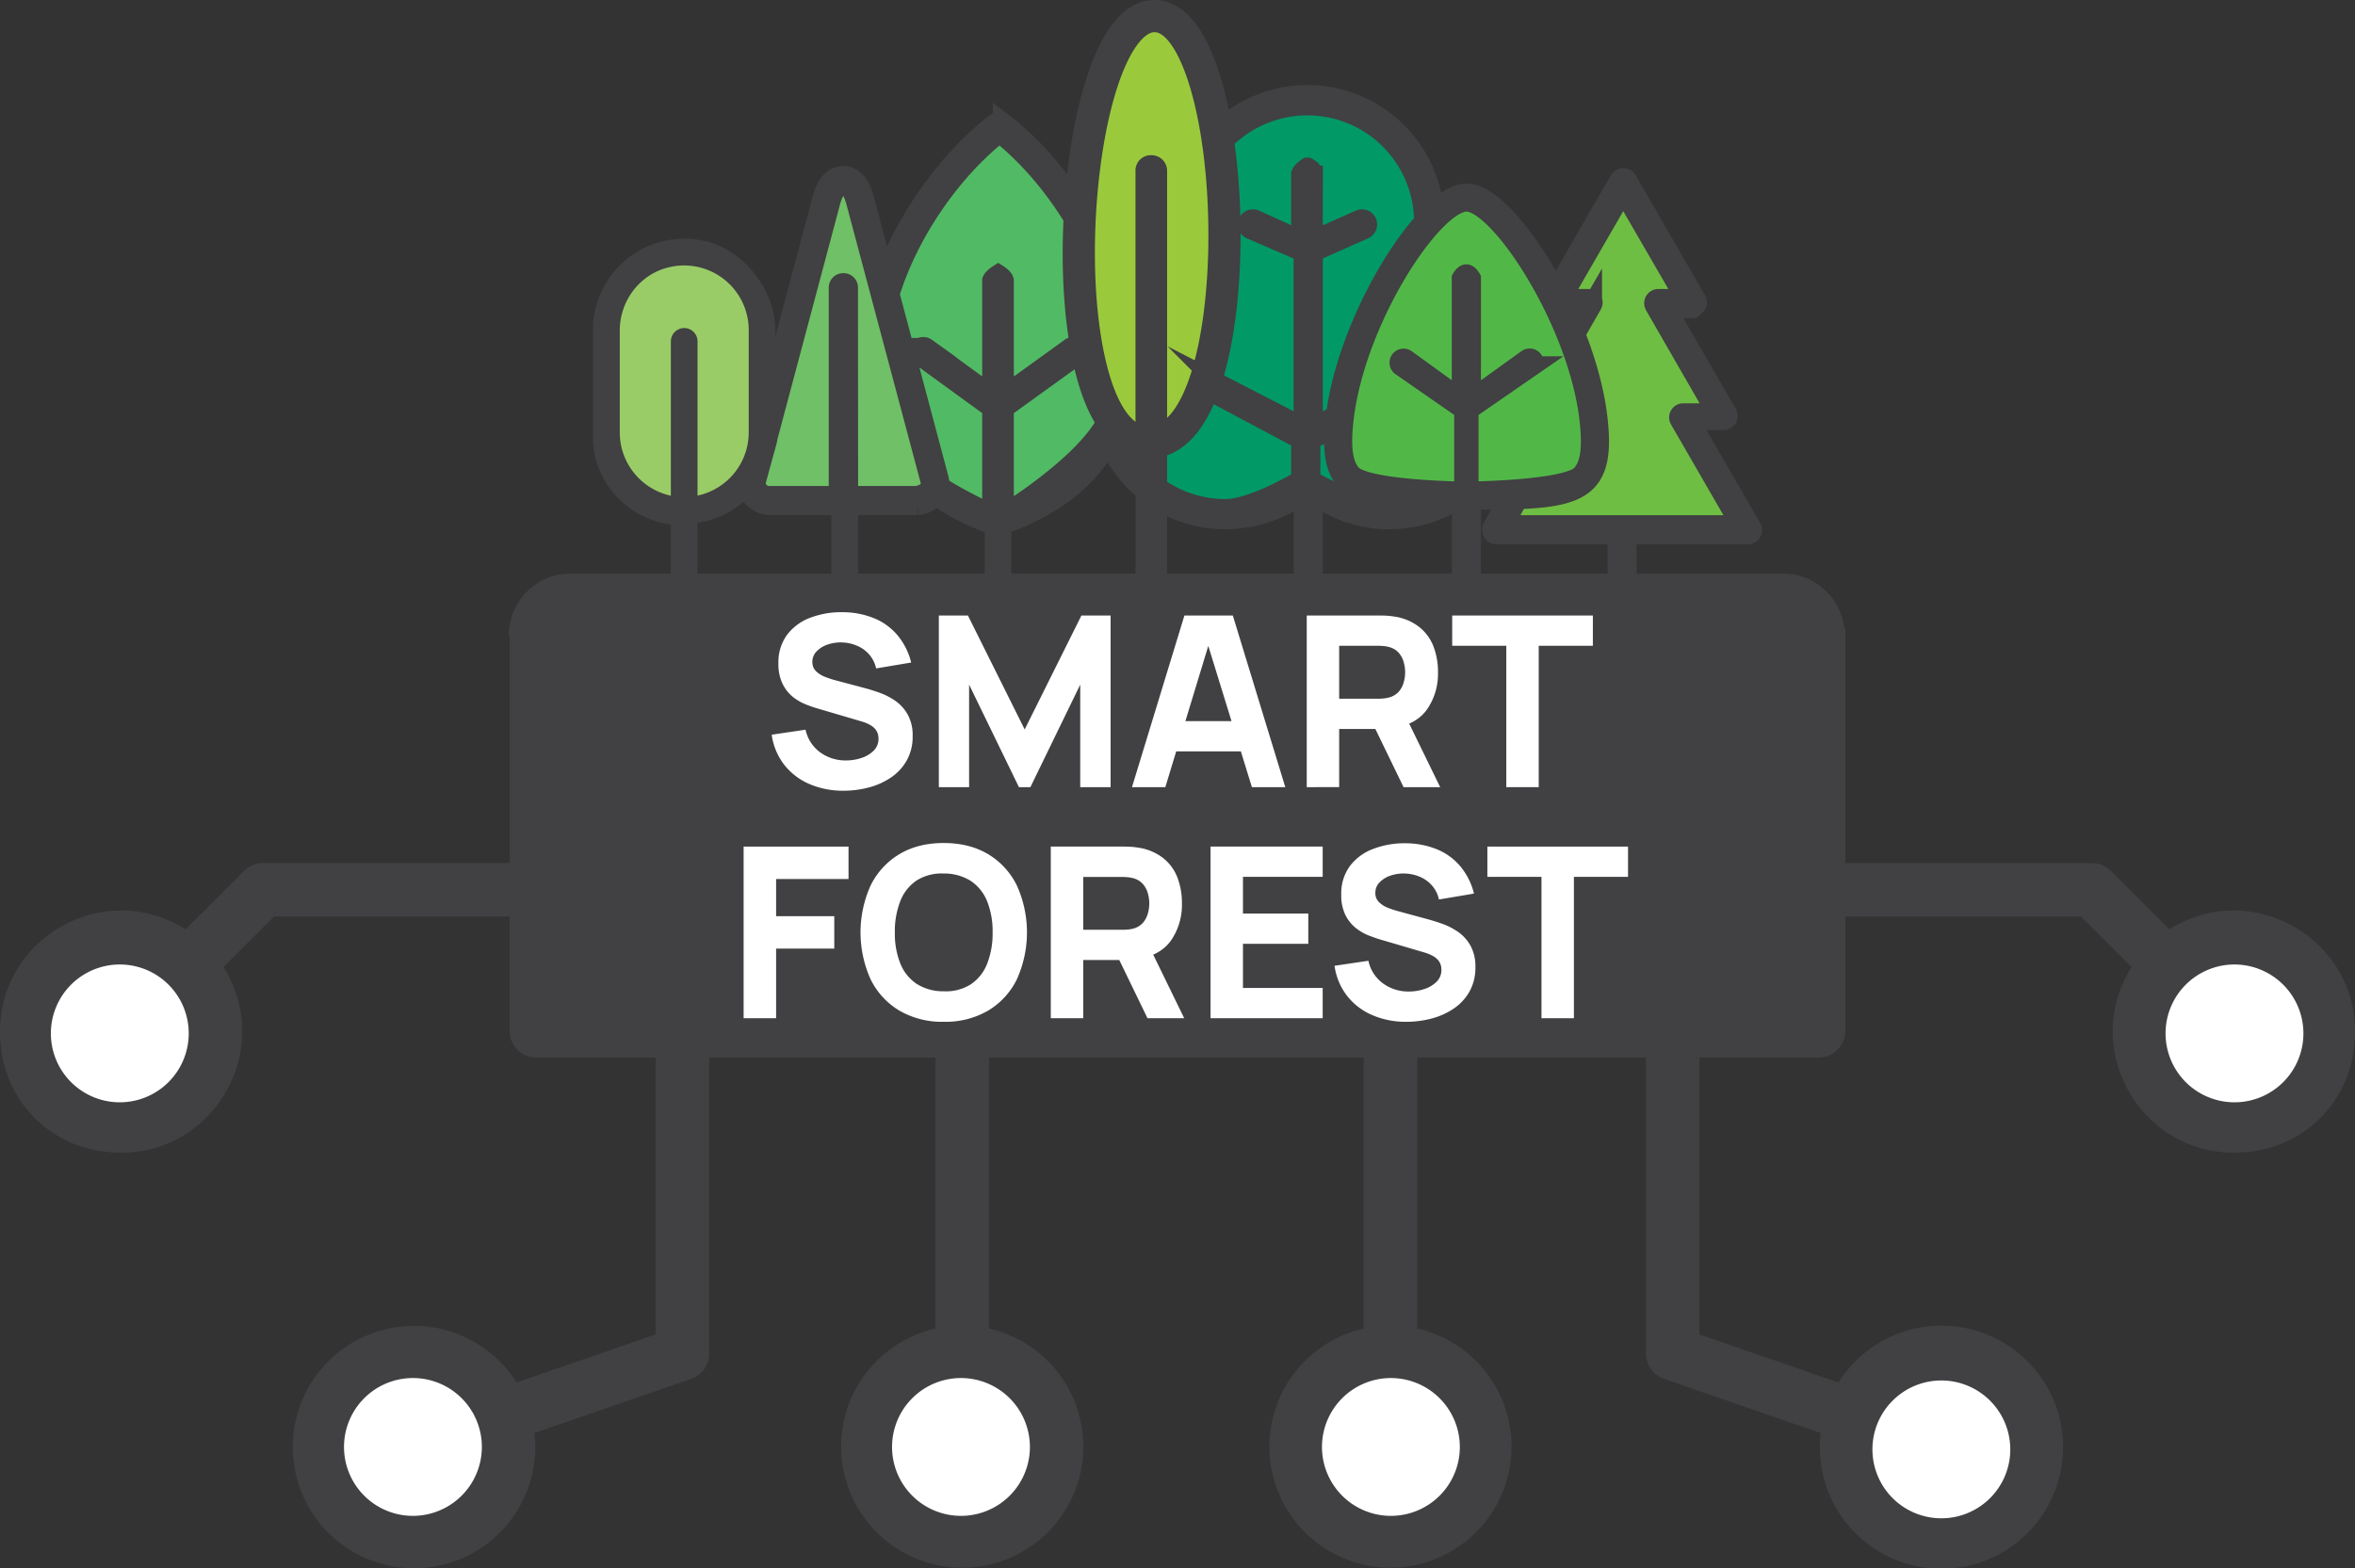 <svg xmlns="http://www.w3.org/2000/svg" viewBox="0 0 967.92 644.68">
  <rect x="0" y="0" width="967.92" height="644.68" fill="#333333" stroke="none"/>
  <defs>
    <style>
      .cls-1 {
        fill: #99cc67;
      }

      .cls-2 {
        fill: #6fc067;
      }

      .cls-3 {
        fill: #51ba65;
      }

      .cls-4 {
        fill: #9aca3c;
      }

      .cls-5 {
        fill: #019966;
      }

      .cls-6 {
        fill: #51b848;
      }

      .cls-7 {
        fill: #6fbe44;
      }

      .cls-8, .cls-9 {
        fill: #414042;
        stroke: #414042;
        stroke-miterlimit: 10;
      }

      .cls-8 {
        stroke-width: 8px;
      }

      .cls-10 {
        fill: #fff;
      }
    </style>
  </defs>
  <g id="Layer_2" data-name="Layer 2">
    <ellipse class="cls-1" cx="281.47" cy="158.02" rx="31.89" ry="53.22"/>
    <polyline class="cls-2" points="347.51 76.01 384.03 202.73 304.98 202.63 347.51 76.01"/>
    <polyline class="cls-3" points="411.73 54.67 362.11 113.02 389.11 206.54 431.56 208.3 461.3 171.72 440.76 109.69 444.67 81.33 411.73 54.67"/>
    <ellipse class="cls-4" cx="473.72" cy="94.24" rx="26.71" ry="85.7"/>
    <polyline class="cls-5" points="503.95 55.5 540.93 40.04 582.61 61.37 588.08 95.02 563.24 128.48 552.87 160.37 550.32 174.85 562.26 209.28 476.37 207.33 478.32 178.96 499.65 153.13 505.91 81.91 503.95 55.5"/>
    <polygon class="cls-6" points="608.06 80.74 656.58 152.74 651.89 199.69 552.89 198.52 556.41 148.83 590.84 82.89 608.06 80.74"/>
    <polygon class="cls-7" points="670.84 81.33 693.46 122.49 689.24 133.76 706.31 169.35 699.02 178.56 717.41 217.5 614.5 217.3 656.95 187.96 641.69 115.76 670.84 81.33"/>
  </g>
  <g id="Layer_1" data-name="Layer 1">
    <path class="cls-8" d="M738.36,394.22,712.83,350h13.92a1.82,1.82,0,0,0,1.57-2.73l-25-43.27H714.1a8.51,8.51,0,0,0,1.6-1.53,1.87,1.87,0,0,0,0-1.86l-28.54-49.43a1.92,1.92,0,0,0-3.21,0L657.7,296.64c-11.83-22.62-26.86-40-36.56-40-4.65,0-10.55,4-16.75,10.76a28.61,28.61,0,0,1,3.31-4.35,52.31,52.31,0,0,0-87-33.49C516,202,506.65,181.2,492.92,181.2c-10.31,0-19.08,11.44-25.35,33.09-3.76,13-6.38,28.87-7.62,45.55-8.56-12.92-18.85-24.18-29.5-32.33a2.15,2.15,0,0,0-2.57,0c-18.74,14.33-36.41,38-45.74,63.31l-8.36-31.36c-.66-2.47-2.66-10-8.83-10s-8.18,7.5-8.84,10l-22.7,85.2a29.73,29.73,0,0,1,2.1,6.54l24.19-90.79c1.92-7.2,4.42-7.2,5.25-7.2s3.32,0,5.24,7.2l30.5,114.48a4.51,4.51,0,0,1-.9,3.9c-1.08,1.41-4.34,2.21-4.34,2.21H367.06L367,295.37a1.91,1.91,0,0,0-2-1.86h0a1.91,1.91,0,0,0-2,1.86V381H334.44a5.28,5.28,0,0,1-4.33-2.21,4.51,4.51,0,0,1-.91-3.9l.29-1.06c-.23.26-1,0-1.85-.42a32.71,32.71,0,0,0,5.42-18.07V313.13c0-15.19-12.12-30.37-27-33.18a33.55,33.55,0,0,0-40,32.89v44.08c0,17.36,14.22,31.57,32,32.35l0,29.73H285.8a1.5,1.5,0,1,0,0,3h14.26l13-3h-12l0-30.49a33.67,33.67,0,0,0,22.59-10.12,30.68,30.68,0,0,1,3.53,2.66,10.1,10.1,0,0,0,7.28,3.95h29.62v33H348.43a1.71,1.71,0,0,0-1.85,1.75,2.59,2.59,0,0,0,1.85,2.25H365c0-.39,0-.39,0-.39h0V422h16.47a2.6,2.6,0,0,0,1.86-2.25,1.71,1.71,0,0,0-1.86-1.75h-14.4V385h28.39a10.1,10.1,0,0,0,7.28-3.95.71.71,0,0,0,.1-.14,91.42,91.42,0,0,0,24.23,12.21V419H409.91a1.67,1.67,0,0,0-2.11,1.76c0,1.16,2.11,1.24,2.11,1.24h18.82s0,.87,0,1h0c0-.13,0-1,0-1h8.1a106,106,0,0,1,10.51-3h-17.3V393.07c20.9-7.25,35.57-18.76,43.92-33.82a52.76,52.76,0,0,0,15.08,19.85V418h-20.6a3,3,0,0,0-2.62,2.86c0,1.45,2.62,2.14,2.62,2.14h23.42s0,.48,0,1h0v-1h23s2.62-.69,2.62-2.14a3,3,0,0,0-2.62-2.86H494.06V382.7A52,52,0,0,0,522,390.81a55.18,55.18,0,0,0,32.07-10.59V418H535.9a1.64,1.64,0,0,0-2.22,1.72c0,1.23,2.22,1.28,2.22,1.28h19.78s0,.94,0,1h0c0-.06,0-1,0-1h19.68s2.22-.05,2.22-1.28a1.64,1.64,0,0,0-2.22-1.72H558.06V380.32a51.94,51.94,0,0,0,59.12,2.41h1.88V418H605.34a1.46,1.46,0,0,0-1.77,1.53,3.35,3.35,0,0,0,1.77,2.47h15.83a3.49,3.49,0,0,1,0-.69h0V422h15.74a3.34,3.34,0,0,0,1.78-2.47,1.46,1.46,0,0,0-1.78-1.53H623.06V382.73c5.38,0,10.31,0,14.81-.1L631.8,394a2.14,2.14,0,0,0,0,2,1.82,1.82,0,0,0,1.6,1h49.66l.07,21H667.59a1.88,1.88,0,0,0-1.71,1,2,2,0,0,0,1.72,3h34.93a1.88,1.88,0,0,0,1.71-1,2,2,0,0,0-1.72-3H687.06L687,397h49.77a1.86,1.86,0,0,0,1.6-2.78Zm-437.3-8.72,0-67.95a1.48,1.48,0,0,0-1.48-1.48h0a1.48,1.48,0,0,0-1.48,1.48l0,68a30.6,30.6,0,0,1-29-30.51V313.1c0-14.26,9.73-26.92,23.66-30a30.56,30.56,0,0,1,37.34,29.75V355A30.59,30.59,0,0,1,301.06,385.5ZM472.59,215.75c5.4-18.64,12.81-29.32,20.33-29.32,14.39,0,26.1,39.29,26.1,87.58,0,22.46-2.61,43-7.35,57.89-3.16,9.9-8.62,21.45-17.61,24.08V247.55a2.44,2.44,0,0,0-2.55-2.55h0a2.31,2.31,0,0,0-2.44,2.56V356.44c-17-2-24.69-38.7-24.69-75.06C464.37,257.69,467.37,233.77,472.59,215.75ZM431.06,388.57V345l29.74-21.45a2.11,2.11,0,1,0-2.46-3.44l-27.28,19.7V292.5c-.3-1.17-2.41-2.5-2.41-2.5h0s-2.11,1.34-2.59,2.5v47.29l-27-19.65a2.11,2.11,0,0,0-2.46,3.44L426.06,345v43.63s-14-6.53-21.58-11.68a7.8,7.8,0,0,0-.2-3l-20.2-75.85C392.19,272,410,247,429.16,231.87c11.16,8.82,21.84,21.1,30.35,35-.24,4.8-.37,9.64-.37,14.47,0,26.69,3.91,54.62,13.85,69.5C463.19,369,431.06,388.57,431.06,388.57Zm46.53-32.19a18.75,18.75,0,0,0,11.47,5.3V373.2A48.28,48.28,0,0,1,477.59,356.38ZM555.77,246s-2.22,1.43-2.71,2.66V276l-18.82-8.55a2.22,2.22,0,1,0-1.8,4.06l21.62,9.35v72l-34.89-18a30.16,30.16,0,0,1-1.61,4.17l35.5,18.89v16.6S533.62,386.37,522,386.37a47.55,47.55,0,0,1-27.93-9v-16c7.55-1.53,16.27-8.05,22.59-27.87,4.9-15.37,7.6-36.49,7.6-59.48a275.72,275.72,0,0,0-2.69-39.09,47.87,47.87,0,0,1,82,33.44C588.05,285.7,571,319.25,567.35,348l-9.29,4.94V280.86l21-9.35a2.22,2.22,0,0,0-1.8-4.06L558,276l.09-26.67a2.66,2.66,0,0,0-.73-2.24,9.51,9.51,0,0,0-1.57-1.09Zm33.52,140.37c-11.57,0-32.23-11.74-32.23-11.74V358l9.76-4.73c-.79,10.54.59,17,4.48,21.36,5.82,6.49,16.59,7.82,36.37,8.09A47.53,47.53,0,0,1,589.29,386.37Zm32.77-7.19V345.69l26.05-18a1.77,1.77,0,1,0-2.06-2.89l-23,16.55v-49.7s-1-1.78-2-1.78h0c-1,0-2,1.78-2,1.78v49.7l-22.84-16.55a1.78,1.78,0,0,0-2.07,2.89l25.91,18v33.5s-40.28-.46-46.12-7c-3.54-3.95-4.52-10.53-3.28-22,4.5-41.41,36.68-90,50.48-90,13.58,0,46.28,49.72,50.52,90.4,1.18,11.31.18,17.8-3.33,21.7C662.54,378.74,622.06,379.18,622.06,379.18Zm36.29-81.29a34,34,0,0,1,2.77,5.63Q659.77,300.66,658.35,297.89Zm3,6.11H668l-3.88,6.13c0,.12.08.25.13.37Q662.86,307.22,661.35,304Zm-24.74,89,5.6-10.48c14.27-.51,23.68-2.19,28.76-7.82,4.25-4.72,5.52-12,4.22-24.45-1.2-11.52-4.63-23.9-9.31-35.77l6.94-12a1.85,1.85,0,0,0,0-1.85c-.34-.57-1.61-.61-1.61-.61H660.12l25.41-44L711,300h-11a1.84,1.84,0,0,0-1.61.93,1.87,1.87,0,0,0,0,1.86L723.84,347H710.21a1.81,1.81,0,0,0-1.57.91,1.78,1.78,0,0,0,0,1.81l25,43.28Z" transform="translate(-18.37 -177.2)"/>
    <path class="cls-9" d="M909.94,559.9l-24.32-24.32a10.51,10.51,0,0,0-7.43-3.08H776.33V436h-.39a24.88,24.88,0,0,0-24.77-22.5H252.84A24.87,24.87,0,0,0,228,438.31h.37V532.5H126.48a10.53,10.53,0,0,0-7.44,3.08L94.72,559.9C59.13,537,11.09,567,19.94,612.06a47.68,47.68,0,0,0,37.48,37.47c45,8.84,75.06-39.2,52.15-74.78l21.25-21.25h97.51V601a10.52,10.52,0,0,0,10.52,10.52h49.48V726.16l-57.85,20a49.33,49.33,0,1,0,7,19.84l64.8-22.39a10.5,10.5,0,0,0,7.08-9.94V611.5h94V723.79a49.28,49.28,0,1,0,21,0V611.5h155V723.79a49.27,49.27,0,1,0,21,0V611.5h95V733.66a10.52,10.52,0,0,0,7.08,9.94L767.21,766a49.49,49.49,0,1,0,7-19.84l-57.86-20V611.5h49.48A10.52,10.52,0,0,0,776.33,601V553.5h97.52l21.25,21.24c-22.92,35.6,7.13,83.65,52.17,74.78A47.68,47.68,0,0,0,984.73,612C993.56,567,945.52,537,909.94,559.9Z" transform="translate(-18.37 -177.2)"/>
  </g>
  <g id="Layer_3" data-name="Layer 3">
    <path class="cls-10" d="M67.61,630.38a28.33,28.33,0,1,1,28.33-28.33A28.36,28.36,0,0,1,67.61,630.38Z" transform="translate(-18.37 -177.2)"/>
    <path class="cls-10" d="M188.1,800.4a28.33,28.33,0,1,1,28.32-28.33A28.36,28.36,0,0,1,188.1,800.4Z" transform="translate(-18.37 -177.2)"/>
    <path class="cls-10" d="M441.67,772.07a28.33,28.33,0,1,1-28.33-28.33A28.36,28.36,0,0,1,441.67,772.07Z" transform="translate(-18.37 -177.2)"/>
    <path class="cls-10" d="M618.37,772.07A28.33,28.33,0,1,1,590,743.74,28.36,28.36,0,0,1,618.37,772.07Z" transform="translate(-18.37 -177.2)"/>
    <path class="cls-10" d="M844.61,773.07a28.33,28.33,0,1,1-28.33-28.33A28.36,28.36,0,0,1,844.61,773.07Z" transform="translate(-18.37 -177.2)"/>
    <path class="cls-10" d="M965.09,602.05a28.33,28.33,0,1,1-28.33-28.33A28.36,28.36,0,0,1,965.09,602.05Z" transform="translate(-18.37 -177.2)"/>
    <g>
      <path class="cls-10" d="M365.14,502.28A34.71,34.71,0,0,1,351,499.51a26.29,26.29,0,0,1-10.34-7.94,25.89,25.89,0,0,1-5.12-12.32l13.92-2.06a15.51,15.51,0,0,0,6.07,9.36A17.62,17.62,0,0,0,366,489.83a19.91,19.91,0,0,0,6.37-1,12.56,12.56,0,0,0,5.07-3,6.78,6.78,0,0,0,2-4.95,7,7,0,0,0-.31-2.09,5.71,5.71,0,0,0-1.06-1.88,7.63,7.63,0,0,0-2.08-1.67,16.93,16.93,0,0,0-3.41-1.42l-18.32-5.39c-1.37-.39-3-.95-4.78-1.67a20.82,20.82,0,0,1-5.27-3.08A15.78,15.78,0,0,1,340,458.3a18.35,18.35,0,0,1-1.69-8.35,19,19,0,0,1,3.58-11.81,21.3,21.3,0,0,1,9.56-7,35.76,35.76,0,0,1,13.23-2.25,34.42,34.42,0,0,1,13,2.5,24.94,24.94,0,0,1,9.6,7,27.83,27.83,0,0,1,5.59,11.19L378.46,452a12.7,12.7,0,0,0-2.89-5.78,13.74,13.74,0,0,0-5-3.57,17,17,0,0,0-6.1-1.33,16.48,16.48,0,0,0-5.91.86A11.2,11.2,0,0,0,354,445a6,6,0,0,0-1.74,4.31,5.1,5.1,0,0,0,1.42,3.75,10.63,10.63,0,0,0,3.58,2.33,36.77,36.77,0,0,0,4.41,1.47L374,460.14c1.82.49,3.85,1.13,6.07,1.93a27.38,27.38,0,0,1,6.4,3.34,16.88,16.88,0,0,1,5,5.61,17.55,17.55,0,0,1,2,8.82,19.9,19.9,0,0,1-2.38,9.92,20.83,20.83,0,0,1-6.39,7,29.7,29.7,0,0,1-9.09,4.14A40.08,40.08,0,0,1,365.14,502.28Z" transform="translate(-18.37 -177.2)"/>
      <path class="cls-10" d="M404.24,500.81V430.25h11.95l23.33,46.84,23.32-46.84h12v70.56H462.35V458.67l-20.48,42.14h-4.71l-20.48-42.14v42.14Z" transform="translate(-18.37 -177.2)"/>
      <path class="cls-10" d="M483.62,500.81l21.55-70.56h19.9l21.56,70.56H532.91L513.7,438.58h2.55l-18.92,62.23Zm12.93-14.7V473.66h37.24v12.45Z" transform="translate(-18.37 -177.2)"/>
      <path class="cls-10" d="M555.45,500.81V430.25h29.79c.69,0,1.61,0,2.77.07a24.08,24.08,0,0,1,3.11.32,21.72,21.72,0,0,1,10.36,4.17,18.84,18.84,0,0,1,6,8,29,29,0,0,1,1.91,10.75,25.79,25.79,0,0,1-4.41,15.17q-4.41,6.3-13.82,7.76l-5.88.4H568.78v23.91Zm13.33-36.36h15.87c.69,0,1.44,0,2.26-.1a11,11,0,0,0,2.25-.39,8,8,0,0,0,4.17-2.47,9.85,9.85,0,0,0,2-3.88,14.85,14.85,0,0,0,0-8.08,9.88,9.88,0,0,0-2-3.87,8,8,0,0,0-4.17-2.48,12.54,12.54,0,0,0-2.25-.39c-.82-.06-1.57-.1-2.26-.1H568.78Zm26.46,36.36-13.92-28.72L595,469.45l15.29,31.36Z" transform="translate(-18.37 -177.2)"/>
      <path class="cls-10" d="M637.47,500.81V442.69H615.23V430.25h57.82v12.44H650.8v58.12Z" transform="translate(-18.37 -177.2)"/>
      <path class="cls-10" d="M324,595.81V525.25h43.12v13.33H337.35v15.28h23.91v13.33H337.35v28.62Z" transform="translate(-18.37 -177.2)"/>
      <path class="cls-10" d="M406.25,597.28A34.83,34.83,0,0,1,388,592.67a30.68,30.68,0,0,1-11.81-12.88,46.87,46.87,0,0,1,0-38.52A30.76,30.76,0,0,1,388,528.38q7.68-4.61,18.26-4.6t18.25,4.6a30.76,30.76,0,0,1,11.81,12.89,46.87,46.87,0,0,1,0,38.52,30.68,30.68,0,0,1-11.81,12.88A34.8,34.8,0,0,1,406.25,597.28Zm0-12.55a19,19,0,0,0,11.17-2.89,18.08,18.08,0,0,0,6.69-8.47,34.1,34.1,0,0,0,2.23-12.84,33.32,33.32,0,0,0-2.23-12.74,18.18,18.18,0,0,0-6.69-8.38,20.25,20.25,0,0,0-11.17-3.09,19.21,19.21,0,0,0-11.18,2.89,18.08,18.08,0,0,0-6.68,8.48,33.91,33.91,0,0,0-2.23,12.84,33.13,33.13,0,0,0,2.23,12.74,18.1,18.1,0,0,0,6.68,8.38A20.2,20.2,0,0,0,406.25,584.73Z" transform="translate(-18.37 -177.2)"/>
      <path class="cls-10" d="M450.25,595.81V525.25H480c.69,0,1.61,0,2.77.07a24.27,24.27,0,0,1,3.11.32,21.72,21.72,0,0,1,10.36,4.17,18.84,18.84,0,0,1,6,8,29.06,29.06,0,0,1,1.91,10.75,25.77,25.77,0,0,1-4.41,15.17q-4.41,6.3-13.82,7.76l-5.88.4H463.58v23.91Zm13.33-36.36h15.87c.69,0,1.44,0,2.26-.1A11,11,0,0,0,484,559a8.08,8.08,0,0,0,4.17-2.47,10,10,0,0,0,2-3.87,14.89,14.89,0,0,0,0-8.09,10,10,0,0,0-2-3.87,8.09,8.09,0,0,0-4.17-2.48,12.54,12.54,0,0,0-2.25-.39c-.82-.06-1.57-.1-2.26-.1H463.58ZM490,595.81l-13.92-28.72,13.72-2.64,15.29,31.36Z" transform="translate(-18.37 -177.2)"/>
      <path class="cls-10" d="M515.91,595.81V525.25H562v12.44H529.24v15.1h26.85v12.44H529.24v18.13H562v12.45Z" transform="translate(-18.37 -177.2)"/>
      <path class="cls-10" d="M596.46,597.28a34.66,34.66,0,0,1-14.13-2.77A26.2,26.2,0,0,1,572,586.57a25.69,25.69,0,0,1-5.12-12.32l13.91-2.06a15.52,15.52,0,0,0,6.08,9.36,17.6,17.6,0,0,0,10.49,3.28,19.84,19.84,0,0,0,6.36-1,12.56,12.56,0,0,0,5.08-3,6.78,6.78,0,0,0,2-4.95,6.66,6.66,0,0,0-.32-2.09,5.5,5.5,0,0,0-1.05-1.88,7.79,7.79,0,0,0-2.08-1.67,17.18,17.18,0,0,0-3.41-1.42l-18.33-5.39c-1.37-.39-3-1-4.77-1.66a21.16,21.16,0,0,1-5.27-3.09,15.78,15.78,0,0,1-4.24-5.32,18.22,18.22,0,0,1-1.69-8.35,18.9,18.9,0,0,1,3.58-11.81,21.33,21.33,0,0,1,9.55-7A35.83,35.83,0,0,1,596,523.88a34.62,34.62,0,0,1,13,2.5,24.94,24.94,0,0,1,9.6,7,28,28,0,0,1,5.59,11.19L609.79,547a12.8,12.8,0,0,0-2.89-5.78,13.74,13.74,0,0,0-5-3.57,17,17,0,0,0-6.1-1.33,16.48,16.48,0,0,0-5.91.86,11.13,11.13,0,0,0-4.5,2.77,6,6,0,0,0-1.74,4.31,5.1,5.1,0,0,0,1.42,3.75,10.58,10.58,0,0,0,3.57,2.33,36.19,36.19,0,0,0,4.41,1.47l12.25,3.33q2.75.74,6.08,1.93a27.88,27.88,0,0,1,6.39,3.34,16.91,16.91,0,0,1,5,5.61,17.66,17.66,0,0,1,2,8.82,20,20,0,0,1-2.38,9.92,20.86,20.86,0,0,1-6.4,7,29.59,29.59,0,0,1-9.09,4.14A40,40,0,0,1,596.46,597.28Z" transform="translate(-18.37 -177.2)"/>
      <path class="cls-10" d="M651.93,595.81V537.69H629.69V525.25H687.5v12.44H665.26v58.12Z" transform="translate(-18.37 -177.2)"/>
    </g>
  </g>
</svg>
